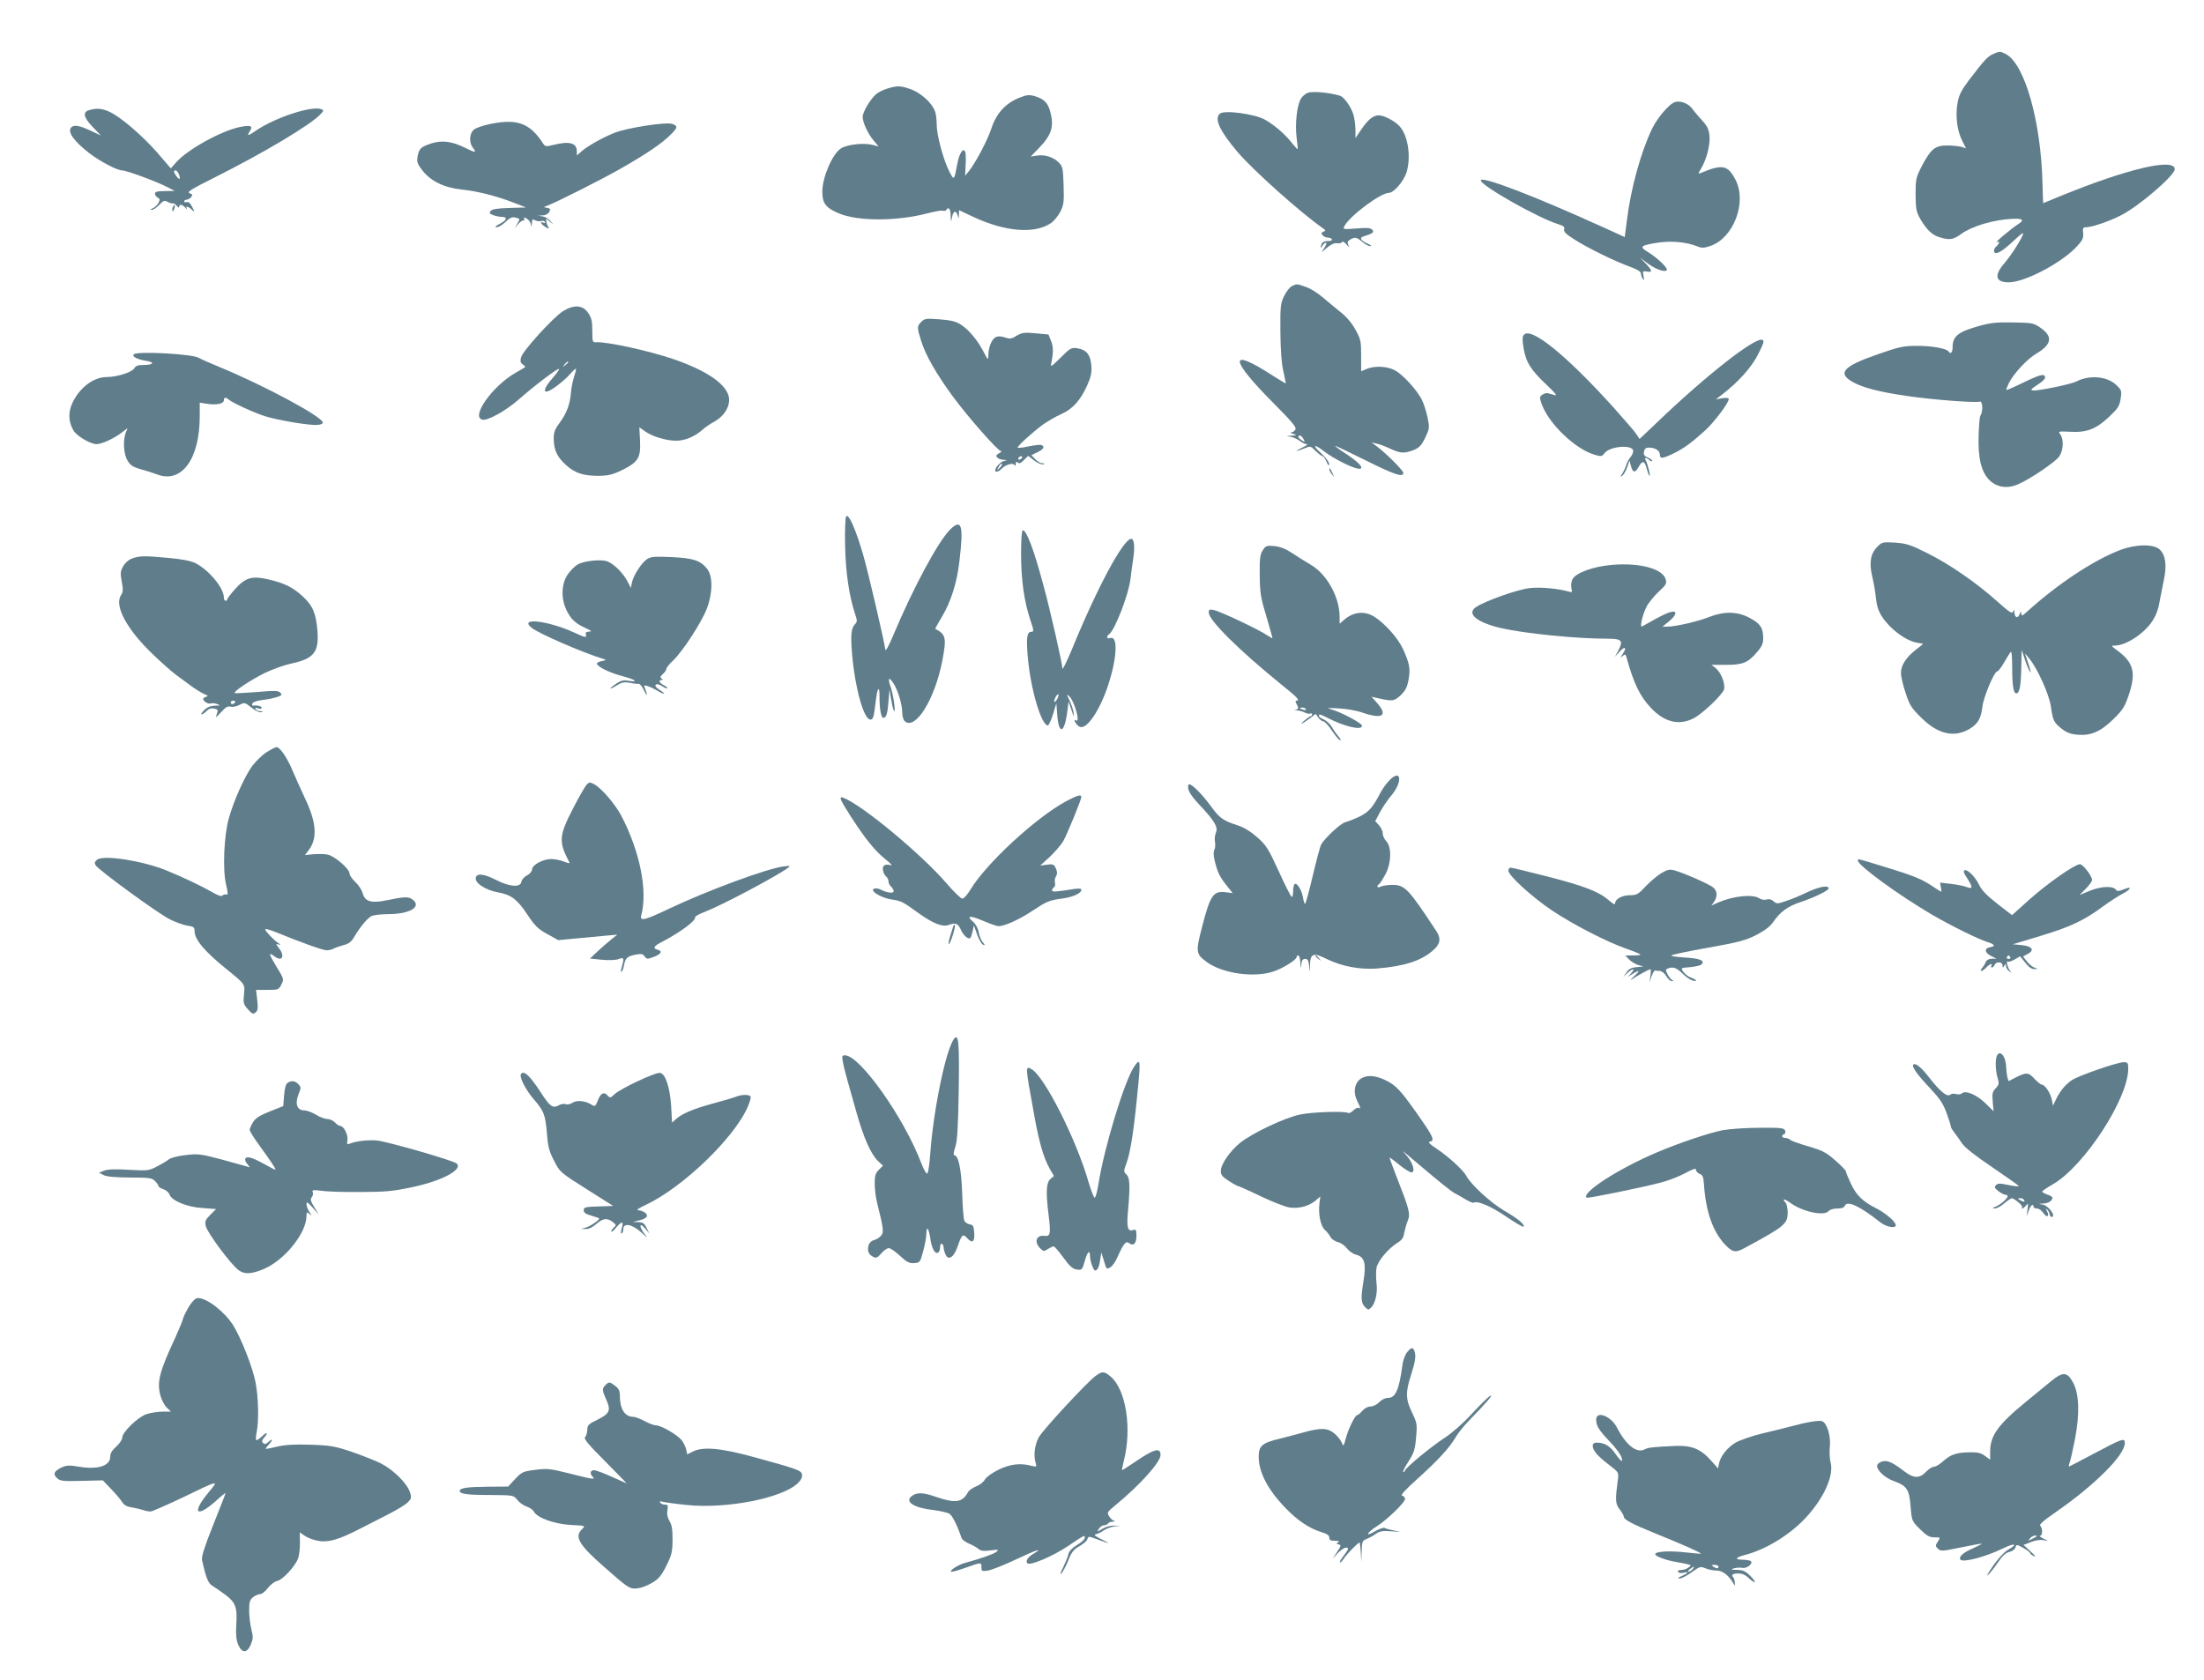 <?xml version="1.0" standalone="no"?>
<!DOCTYPE svg PUBLIC "-//W3C//DTD SVG 20010904//EN"
 "http://www.w3.org/TR/2001/REC-SVG-20010904/DTD/svg10.dtd">
<svg version="1.0" xmlns="http://www.w3.org/2000/svg"
 width="1280pt" height="976pt" viewBox="0 0 1280 976"
 preserveAspectRatio="xMidYMid meet">
<g transform="translate(0,976) scale(0.1,-0.1)"
fill="#607d8b" stroke="none">
<path d="M11575 9446 c-32 -14 -50 -34 -141 -153 -43 -57 -57 -85 -65 -129
-14 -74 -3 -163 26 -220 l23 -46 -26 9 c-15 4 -53 8 -84 8 -70 0 -94 -20 -147
-120 -34 -67 -36 -75 -36 -165 1 -86 4 -101 28 -143 38 -64 70 -94 114 -106
58 -17 77 -13 123 20 64 46 189 83 298 88 61 3 71 -8 30 -33 -32 -19 -149
-118 -120 -102 17 10 15 -9 -3 -24 -18 -15 -20 -40 -2 -40 18 0 55 27 110 79
26 25 47 41 47 36 0 -18 -65 -122 -106 -170 -65 -74 -57 -115 22 -115 94 0
313 116 398 211 31 34 37 47 34 75 -3 29 -1 34 18 34 32 0 134 34 201 69 104
52 313 232 313 268 0 68 -278 2 -664 -156 -55 -23 -100 -41 -100 -41 -1 0 -2
51 -4 113 -8 360 -103 696 -213 753 -33 17 -36 17 -74 0z"/>
<path d="M5152 9245 c-24 -7 -53 -22 -64 -32 -34 -29 -78 -105 -78 -132 1 -34
30 -98 65 -139 l28 -33 -29 8 c-54 15 -151 5 -190 -19 -49 -31 -108 -166 -108
-250 -1 -68 19 -95 95 -127 108 -47 338 -47 516 0 42 11 82 18 89 15 7 -3 16
-1 19 4 14 22 25 7 26 -32 2 -41 2 -42 8 -10 7 38 23 43 33 10 6 -22 6 -22 7
4 l1 27 83 -39 c184 -86 354 -100 449 -37 18 12 43 42 56 67 20 40 22 57 19
152 -3 97 -5 110 -26 132 -31 33 -84 50 -129 42 l-36 -5 46 47 c76 78 91 128
67 215 -13 49 -37 73 -88 88 -35 10 -46 9 -94 -10 -78 -32 -131 -90 -159 -176
-23 -70 -90 -197 -131 -249 l-22 -27 3 61 c2 33 1 68 -2 77 -12 29 -35 -7 -47
-72 -17 -93 -18 -95 -45 -43 -35 69 -74 212 -74 273 0 30 -4 65 -10 79 -18 48
-79 104 -136 126 -63 23 -82 24 -142 5z"/>
<path d="M7593 9220 c-12 -5 -29 -19 -37 -32 -23 -35 -36 -146 -26 -225 5 -37
8 -69 6 -70 -1 -1 -15 15 -32 35 -39 51 -99 103 -156 136 -59 34 -236 58 -263
36 -35 -29 -2 -100 104 -225 92 -107 364 -350 490 -438 21 -14 22 -17 7 -23
-13 -5 -14 -9 -5 -20 6 -8 20 -14 30 -14 10 0 21 -4 24 -10 4 -6 -6 -10 -23
-10 -18 0 -32 -6 -36 -16 -9 -24 -7 -31 5 -11 5 9 14 17 20 17 5 0 1 -12 -8
-27 l-18 -28 34 28 c23 19 42 27 57 24 13 -2 25 1 28 7 3 6 14 0 26 -14 17
-19 19 -20 11 -4 -8 16 -6 23 10 32 27 17 37 15 71 -13 16 -14 37 -25 46 -25
9 1 3 7 -14 14 -40 18 -51 34 -27 42 56 18 65 24 53 39 -9 11 -29 13 -92 8
-78 -6 -80 -6 -70 14 32 60 210 193 259 193 28 0 86 68 102 120 27 91 8 215
-42 268 -28 30 -89 62 -119 62 -33 0 -63 -24 -102 -82 l-34 -50 0 52 c-1 28
-6 68 -13 88 -15 45 -54 99 -77 106 -63 19 -163 28 -189 16z"/>
<path d="M9671 9122 c-25 -26 -59 -74 -75 -107 -65 -133 -125 -350 -147 -531
l-13 -101 -130 59 c-392 178 -706 299 -706 270 0 -30 332 -218 449 -254 32
-10 40 -17 35 -30 -4 -13 10 -28 58 -58 75 -49 239 -129 326 -160 41 -15 62
-28 62 -39 0 -9 5 -23 11 -31 8 -11 9 -7 4 16 -6 29 -4 31 19 27 34 -7 33 4
-6 46 l-33 34 40 -30 c46 -35 97 -54 114 -44 14 9 -52 73 -113 110 -47 29 -38
36 66 52 78 11 163 3 225 -22 26 -11 39 -10 75 2 134 44 215 251 148 383 -45
88 -77 94 -203 41 -16 -7 -16 -4 3 27 32 55 53 137 48 190 -4 38 -13 56 -44
90 -22 24 -46 52 -54 64 -20 27 -52 44 -86 44 -20 0 -41 -13 -73 -48z"/>
<path d="M520 9121 c-41 -11 -36 -42 18 -98 l48 -50 -60 28 c-66 31 -98 36
-114 17 -20 -26 18 -79 107 -148 64 -49 162 -100 191 -100 25 0 198 -64 260
-96 l45 -23 -57 -1 c-44 0 -58 -4 -58 -15 0 -7 7 -18 16 -23 13 -7 14 -13 4
-31 -6 -12 -21 -26 -33 -31 -14 -6 -16 -9 -6 -9 8 -1 28 12 44 29 24 25 31 28
49 17 12 -6 25 -10 31 -8 5 1 15 -6 22 -15 7 -10 13 -12 13 -6 0 18 21 15 37
-5 8 -10 12 -12 8 -5 -9 17 5 15 28 -5 20 -18 20 -18 3 15 -11 22 -22 32 -32
28 -8 -3 -14 -1 -14 4 0 6 6 10 14 10 7 0 19 7 26 15 10 12 9 16 -9 23 -18 6
9 23 151 94 283 142 550 302 608 363 21 22 21 25 6 31 -56 21 -269 -49 -380
-125 -48 -33 -54 -34 -34 -1 19 29 3 35 -60 22 -109 -23 -304 -131 -369 -205
l-31 -35 -80 93 c-88 100 -213 207 -277 236 -42 19 -72 22 -115 10z m519 -373
c11 -30 4 -36 -14 -12 -17 23 -19 34 -5 34 6 0 14 -10 19 -22z"/>
<path d="M2853 9041 c-47 -9 -90 -24 -102 -35 -25 -23 -28 -73 -6 -102 25 -33
17 -33 -43 -3 -78 39 -136 46 -200 25 -59 -20 -68 -29 -77 -76 -5 -30 -1 -42
28 -80 48 -62 126 -100 228 -111 89 -9 202 -37 304 -77 l70 -27 -97 -3 c-69
-2 -100 -7 -108 -17 -10 -12 -7 -17 15 -25 14 -5 38 -10 51 -10 35 0 26 -21
-17 -42 -24 -13 -28 -18 -14 -18 10 0 34 14 51 31 26 25 38 30 59 25 26 -7 26
-7 10 -34 l-16 -27 20 23 c10 12 24 22 31 22 6 0 8 5 4 11 -5 8 -1 8 14 0 11
-6 23 -21 25 -33 4 -20 4 -19 6 5 1 24 3 26 20 17 11 -5 26 -7 34 -4 8 3 18 1
22 -5 4 -7 0 -8 -11 -4 -24 9 -9 -13 18 -28 16 -9 19 -8 12 3 -5 7 -10 22 -11
32 -3 19 -3 19 19 0 l23 -19 -19 22 c-10 12 -30 24 -45 26 l-26 4 27 2 c16 0
32 9 38 20 8 16 6 20 -13 24 -21 3 -21 4 -2 11 49 17 320 154 425 214 145 82
245 149 293 198 44 44 45 51 12 64 -35 13 -265 -22 -340 -53 -69 -28 -160 -79
-192 -110 l-23 -20 0 24 c0 49 -43 61 -137 37 -44 -11 -47 -10 -62 13 -74 113
-147 140 -298 110z"/>
<path d="M1003 8555 c-3 -9 -3 -18 -1 -21 3 -3 8 4 11 16 6 23 -1 27 -10 5z"/>
<path d="M7503 8098 c-13 -6 -33 -32 -45 -57 -21 -42 -23 -59 -22 -206 1 -106
6 -184 17 -230 8 -38 15 -71 14 -72 -1 -1 -34 19 -72 43 -263 171 -259 103 10
-167 92 -92 124 -130 119 -142 -3 -9 -14 -17 -23 -18 -9 -1 -6 -4 9 -9 23 -7
23 -8 -10 -11 -34 -2 -34 -2 -5 -6 16 -3 40 -13 53 -24 14 -10 32 -19 41 -19
9 0 -2 -9 -24 -19 -48 -23 -42 -27 9 -6 36 15 37 15 67 -15 17 -16 35 -30 40
-30 5 0 15 -15 23 -32 10 -23 15 -27 15 -14 1 11 -20 38 -46 63 -58 52 -41 57
24 6 49 -37 152 -89 188 -95 44 -7 17 29 -59 80 -44 28 -76 52 -71 52 4 0 84
-38 178 -85 165 -82 217 -100 217 -72 0 14 -101 115 -155 155 l-30 22 30 -7
c17 -3 53 -17 80 -30 59 -27 81 -28 135 -7 32 13 45 26 67 71 25 53 26 58 14
117 -7 33 -21 79 -32 101 -27 57 -114 152 -160 175 -44 23 -116 26 -162 7
l-32 -14 0 91 c0 84 -2 95 -33 151 -20 37 -53 76 -84 100 -27 22 -75 61 -105
87 -30 26 -75 54 -101 62 -52 18 -50 18 -79 4z m67 -888 c10 -19 10 -20 -9 -8
-22 13 -28 28 -11 28 5 0 14 -9 20 -20z"/>
<path d="M3269 7952 c-58 -37 -234 -231 -243 -268 -6 -21 -3 -32 10 -41 10 -7
16 -14 13 -16 -2 -2 -26 -16 -54 -32 -137 -78 -264 -260 -192 -273 31 -6 138
54 209 117 88 78 228 184 234 178 3 -3 -10 -22 -29 -44 -75 -83 -68 -117 12
-58 27 19 64 52 81 71 17 20 33 34 35 32 2 -2 -3 -23 -11 -47 -8 -24 -16 -64
-18 -90 -5 -68 -24 -119 -65 -176 -31 -42 -36 -57 -35 -100 2 -62 20 -100 72
-147 51 -46 100 -62 187 -62 59 1 81 6 139 34 93 46 108 71 103 172 l-4 76 31
-22 c42 -31 124 -56 183 -56 51 0 108 24 153 64 14 13 46 35 72 49 62 36 95
100 78 152 -24 72 -134 145 -316 208 -139 48 -389 103 -451 99 -22 -2 -23 2
-23 67 0 54 -5 75 -23 102 -32 48 -84 51 -148 11z m31 -296 c0 -2 -8 -10 -17
-17 -16 -13 -17 -12 -4 4 13 16 21 21 21 13z"/>
<path d="M5351 7891 c-26 -26 -26 -33 -1 -112 25 -81 87 -190 183 -321 86
-117 262 -318 280 -318 7 -1 2 -6 -11 -13 -17 -10 -20 -15 -10 -25 7 -7 23
-13 38 -13 23 -2 23 -2 3 -6 -21 -4 -53 -37 -53 -55 0 -14 19 -9 39 11 24 24
68 35 74 18 3 -6 6 -3 6 8 1 13 4 16 12 8 7 -7 18 -4 35 14 l25 25 35 -27 c19
-14 42 -24 52 -22 13 4 13 5 -4 6 -11 0 -30 11 -42 24 l-22 23 35 17 c36 17
45 34 23 42 -7 3 -41 -1 -75 -8 -35 -8 -63 -10 -63 -7 0 11 88 90 146 133 29
20 76 48 106 61 66 29 112 79 151 165 24 54 28 75 25 119 -6 63 -28 90 -81 99
-35 5 -41 2 -98 -55 -52 -52 -59 -56 -54 -33 13 62 13 96 -1 131 l-15 37 -75
7 c-66 6 -79 4 -110 -14 -29 -19 -39 -20 -68 -10 -25 8 -41 8 -54 1 -23 -12
-42 -60 -42 -105 -1 -30 -2 -29 -27 19 -34 66 -82 125 -129 157 -32 21 -56 27
-126 33 -79 6 -88 5 -107 -14z m584 -791 c-3 -5 -11 -10 -16 -10 -6 0 -7 5 -4
10 3 6 11 10 16 10 6 0 7 -4 4 -10z m-129 -58 c-18 -16 -18 -16 -6 6 6 13 14
21 18 18 3 -4 -2 -14 -12 -24z"/>
<path d="M11495 7867 c-124 -35 -155 -60 -155 -124 0 -31 -12 -43 -24 -24 -11
17 -102 33 -185 32 -74 0 -100 -5 -223 -48 -203 -70 -240 -110 -148 -162 59
-33 155 -58 314 -81 148 -22 401 -41 423 -33 18 7 21 -58 4 -82 -4 -5 -8 -58
-10 -116 -4 -133 16 -212 64 -259 44 -42 104 -50 166 -23 72 32 215 129 238
161 24 35 28 98 7 128 -14 19 -12 19 54 16 97 -6 153 15 228 86 53 50 61 63
68 106 7 48 5 51 -28 82 -54 49 -154 57 -229 18 -32 -16 -225 -56 -252 -52
-17 2 -11 9 26 33 29 18 46 35 44 45 -4 21 -29 15 -132 -35 -49 -24 -91 -42
-93 -40 -2 2 6 21 16 42 28 55 107 139 157 168 91 54 99 99 27 150 -42 29 -48
30 -160 32 -96 2 -131 -2 -197 -20z"/>
<path d="M8850 7815 c-9 -11 -10 -29 -1 -81 14 -81 44 -126 137 -213 47 -45
60 -61 43 -56 -13 3 -31 9 -40 11 -8 2 -23 -2 -32 -9 -16 -11 -17 -16 -3 -55
40 -112 192 -259 305 -293 40 -12 44 -11 60 9 32 42 169 51 166 11 -1 -10 -8
-26 -17 -36 -9 -10 -19 -29 -23 -43 -4 -14 -14 -36 -23 -50 -14 -23 -14 -24 1
-12 9 8 21 30 28 50 l12 37 9 -32 c11 -41 24 -42 46 -3 21 37 33 34 45 -11 5
-19 12 -38 16 -42 10 -10 -11 73 -22 91 -10 15 5 16 21 0 6 -6 14 -9 17 -6 4
3 -7 12 -23 19 -22 10 -28 17 -24 36 3 17 11 23 29 23 35 0 63 -18 63 -40 0
-26 14 -25 75 4 60 28 110 65 187 135 54 49 138 161 138 183 0 7 -15 8 -37 5
l-38 -7 35 27 c97 75 173 160 211 236 32 64 37 78 24 83 -42 17 -331 -210
-615 -483 l-98 -93 -17 26 c-9 15 -70 85 -135 158 -272 301 -479 470 -520 421z"/>
<path d="M776 7701 c-9 -13 22 -29 73 -37 52 -8 43 -24 -14 -24 -34 0 -47 -5
-55 -19 -12 -23 -100 -51 -159 -51 -79 0 -161 -63 -202 -154 -24 -54 -21 -108
8 -157 19 -32 99 -79 134 -79 31 1 100 32 144 66 l36 27 -11 -27 c-17 -46 -12
-125 11 -162 16 -27 32 -37 77 -50 31 -8 74 -22 95 -30 142 -54 247 90 247
338 l0 79 45 -7 c54 -8 95 1 95 21 0 17 11 19 26 6 17 -18 148 -78 214 -99 77
-24 263 -55 305 -50 17 1 30 7 30 13 0 33 -344 218 -605 325 -58 24 -109 47
-115 51 -32 23 -367 41 -379 20z"/>
<path d="M7720 7034 c0 -6 7 -19 16 -30 14 -18 14 -18 3 6 -14 31 -19 36 -19
24z"/>
<path d="M4914 6760 c-5 -8 -8 -84 -6 -170 3 -155 24 -295 58 -396 13 -39 13
-46 0 -59 -23 -24 -27 -63 -17 -180 17 -194 68 -375 106 -375 16 0 20 16 30
98 9 85 23 108 23 37 -1 -68 9 -125 22 -125 17 0 25 26 30 95 l6 70 8 -50 c4
-27 11 -59 16 -70 15 -35 0 87 -17 133 -19 54 -11 65 17 21 27 -44 50 -123 50
-170 0 -20 7 -42 15 -49 62 -52 173 126 217 349 26 136 22 156 -40 188 -2 1
15 31 37 68 54 90 88 198 103 325 25 210 13 249 -53 185 -71 -70 -217 -342
-335 -624 -22 -52 -40 -85 -42 -75 -11 69 -98 442 -127 544 -44 153 -87 251
-101 230z"/>
<path d="M5930 6543 c0 -150 18 -278 54 -385 21 -62 21 -68 5 -68 -26 0 -30
-39 -19 -157 17 -181 77 -383 115 -387 5 -1 19 28 30 64 l20 65 5 -67 c9 -119
42 -109 58 17 l8 60 17 -50 c13 -40 16 -43 12 -15 -3 19 -14 52 -24 73 -19 38
-19 38 0 21 28 -25 65 -155 39 -139 -15 9 -12 -6 6 -26 23 -25 50 -13 89 41
107 146 181 495 99 463 -16 -6 -19 13 -4 22 33 20 114 229 125 320 3 28 11 81
16 118 11 69 6 117 -11 117 -46 0 -199 -285 -346 -645 -30 -71 -54 -120 -54
-108 0 27 -71 341 -111 486 -55 205 -97 317 -119 317 -6 0 -10 -54 -10 -137z
m210 -843 c-6 -12 -14 -19 -17 -17 -2 3 1 15 7 27 6 12 14 19 17 17 2 -3 -1
-15 -7 -27z"/>
<path d="M10902 6583 c-39 -39 -48 -93 -28 -175 8 -34 18 -91 21 -125 5 -45
15 -75 37 -108 48 -72 138 -138 204 -149 16 -2 30 -5 32 -5 2 -1 -16 -16 -40
-34 -57 -44 -88 -91 -88 -136 0 -20 12 -72 27 -116 23 -71 33 -87 92 -145 96
-95 189 -116 278 -65 50 30 68 61 76 130 6 55 69 205 86 205 6 0 25 25 42 55
17 30 34 57 38 59 4 3 7 -39 7 -92 0 -107 8 -156 27 -149 17 5 24 48 26 157
l2 95 20 -60 c11 -33 25 -64 30 -70 5 -5 0 17 -11 50 l-20 60 25 -30 c48 -58
116 -209 126 -280 11 -81 18 -94 65 -130 27 -21 52 -30 91 -33 77 -6 133 18
208 92 55 54 65 70 90 145 41 125 25 184 -68 252 -37 27 -38 29 -15 29 63 0
167 67 215 138 21 30 37 69 43 107 6 33 18 92 26 132 19 86 12 146 -22 180
-34 34 -138 33 -231 -2 -155 -59 -366 -199 -545 -362 -25 -22 -28 -23 -29 -6
0 14 -2 13 -10 -5 -10 -27 -29 -20 -30 11 0 18 -2 19 -7 5 -6 -15 -22 -5 -92
58 -122 109 -278 217 -407 281 -98 49 -120 56 -187 61 -72 4 -76 4 -104 -25z"/>
<path d="M7334 6564 c-16 -24 -19 -47 -18 -144 1 -101 5 -130 38 -238 20 -68
36 -126 36 -128 0 -3 -13 4 -28 14 -41 30 -275 141 -311 148 -27 6 -31 4 -31
-14 0 -45 176 -219 420 -417 94 -75 112 -95 90 -95 -7 0 -8 -6 0 -19 13 -26
13 -29 -7 -35 -14 -4 -13 -4 2 -2 11 1 33 -4 48 -11 15 -8 32 -11 37 -8 6 3
10 1 10 -4 0 -6 -3 -11 -7 -11 -5 0 -21 -12 -38 -26 -35 -30 -14 -21 33 14
l33 25 15 -21 c8 -12 22 -22 29 -22 8 0 31 -25 51 -55 20 -30 41 -55 47 -55 6
0 1 10 -10 23 -11 12 -28 36 -38 54 -11 18 -31 37 -47 44 -15 6 -28 15 -28 20
0 13 6 11 52 -12 99 -51 198 -73 198 -45 0 15 -118 78 -180 96 -29 8 -21 9 45
5 44 -2 107 -13 139 -25 115 -39 148 -17 84 56 l-33 37 30 -7 c93 -21 101 -20
139 15 28 27 38 46 46 89 12 65 7 94 -31 178 -29 65 -108 153 -170 191 -57 35
-123 26 -176 -22 l-23 -20 0 40 c0 114 -74 248 -167 302 -32 19 -81 50 -110
69 -36 24 -67 36 -102 40 -45 4 -50 2 -67 -24z m250 -923 c4 -5 -3 -7 -14 -4
-23 6 -26 13 -6 13 8 0 17 -4 20 -9z"/>
<path d="M770 6517 c-21 -7 -42 -25 -54 -45 -17 -30 -18 -41 -9 -90 9 -46 8
-61 -4 -79 -41 -62 34 -200 187 -346 49 -47 107 -98 127 -113 21 -15 61 -45
88 -65 28 -21 64 -43 80 -50 23 -9 26 -13 13 -16 -10 -3 -18 -8 -18 -13 0 -14
30 -32 45 -26 8 3 25 1 37 -4 20 -8 18 -9 -14 -9 -26 -1 -45 -9 -62 -26 -14
-14 -21 -25 -16 -25 6 0 19 9 30 20 14 14 28 18 45 14 21 -5 23 -9 14 -32 -9
-24 -6 -22 25 11 26 29 39 37 55 32 11 -3 34 1 51 10 30 16 32 15 70 -15 23
-18 47 -30 57 -27 14 4 13 5 -4 6 -12 0 -25 6 -29 12 -4 8 0 9 15 4 12 -4 21
-2 21 4 0 9 -28 16 -52 12 -4 0 -5 5 -2 13 3 8 27 16 58 20 29 3 67 11 85 17
28 10 31 13 18 26 -12 12 -33 12 -137 3 -68 -5 -125 -8 -127 -6 -9 9 94 77
175 117 46 22 116 47 155 55 128 27 159 65 151 184 -8 105 -26 150 -85 205
-57 53 -107 78 -203 100 -92 21 -131 10 -190 -56 -25 -28 -46 -55 -46 -60 0
-5 -4 -9 -10 -9 -5 0 -10 9 -10 20 0 55 -87 159 -165 199 -27 13 -76 23 -155
30 -141 13 -166 13 -210 -2z m595 -837 c-3 -5 -10 -10 -16 -10 -5 0 -9 5 -9
10 0 6 7 10 16 10 8 0 12 -4 9 -10z"/>
<path d="M3759 6513 c-32 -20 -79 -93 -89 -136 l-6 -32 -21 40 c-26 48 -78
100 -116 114 -36 14 -139 3 -174 -19 -15 -9 -41 -35 -56 -57 -36 -52 -40 -136
-9 -203 25 -54 52 -81 112 -108 35 -16 40 -20 21 -21 -18 -1 -22 -5 -18 -20 4
-16 -4 -15 -69 15 -154 70 -324 89 -246 27 43 -34 293 -143 417 -181 17 -5 16
-7 -9 -12 -17 -3 -30 -9 -29 -15 0 -17 74 -53 143 -71 76 -20 104 -38 44 -29
-33 6 -47 3 -79 -19 -45 -31 -37 -35 11 -5 26 16 41 18 71 13 21 -5 44 -7 51
-6 7 2 22 -16 33 -40 19 -39 21 -28 4 16 -7 16 -5 17 16 11 13 -4 38 -16 55
-26 43 -26 57 -24 16 3 -21 13 -30 24 -24 30 6 6 19 4 36 -7 15 -10 29 -16 31
-13 3 3 -6 11 -20 18 -27 14 -33 30 -12 30 9 0 9 2 -1 8 -9 7 -8 13 8 27 11
10 20 23 20 30 0 6 18 29 41 50 56 55 161 216 193 297 36 93 37 194 1 236 -39
47 -79 60 -205 66 -96 4 -119 3 -141 -11z"/>
<path d="M9365 6479 c-113 -9 -216 -47 -234 -86 -6 -13 -8 -36 -5 -50 6 -24 5
-25 -17 -19 -60 17 -160 27 -223 20 -66 -6 -258 -73 -313 -110 -59 -38 3 -90
147 -123 136 -31 434 -61 612 -61 88 0 97 -10 66 -70 l-19 -35 26 29 c32 35
45 27 20 -11 -16 -24 -16 -26 -2 -14 14 11 17 11 21 0 44 -160 79 -231 142
-299 79 -85 164 -106 249 -63 54 28 172 141 178 170 7 35 -19 98 -49 122 l-24
19 83 0 c98 0 129 12 181 74 29 33 36 50 36 82 0 59 -18 85 -79 117 -71 38
-148 39 -235 5 -64 -26 -196 -56 -243 -56 l-28 0 38 31 c45 37 50 64 10 54
-16 -3 -57 -23 -93 -43 -36 -20 -69 -39 -74 -41 -14 -6 3 68 26 114 11 22 43
61 70 87 46 42 49 49 41 75 -19 60 -151 95 -308 82z"/>
<path d="M1549 5391 c-25 -15 -62 -52 -84 -80 -44 -61 -106 -198 -136 -304
-28 -99 -37 -299 -16 -385 11 -49 12 -62 2 -58 -7 2 -17 0 -23 -6 -7 -7 -29 1
-69 25 -55 31 -161 82 -257 121 -137 56 -363 91 -401 63 -16 -13 -18 -19 -9
-34 17 -27 360 -278 430 -313 34 -17 80 -34 103 -37 36 -5 41 -9 41 -32 0 -48
58 -117 180 -216 116 -94 113 -90 107 -151 -5 -50 -3 -58 23 -87 24 -27 30
-30 44 -18 14 11 15 25 10 72 l-7 59 66 0 c63 0 66 1 81 31 16 31 15 33 -29
105 -45 74 -47 86 -11 59 45 -34 63 0 25 49 -18 23 -19 25 -2 20 16 -4 16 -3
-1 8 -26 17 -76 70 -76 80 0 4 24 -2 53 -13 161 -66 283 -109 304 -109 13 0
31 4 41 10 9 5 35 14 57 20 29 7 45 19 60 44 36 62 80 114 103 125 13 6 56 11
97 11 123 0 195 42 143 83 -24 20 -44 20 -155 -3 -85 -18 -124 -7 -136 40 -5
19 -24 49 -43 66 -19 18 -34 40 -34 50 0 27 -88 103 -128 110 -18 4 -55 4 -82
2 l-49 -5 19 25 c55 69 49 162 -17 301 -25 53 -58 127 -74 165 -32 76 -73 136
-93 136 -6 0 -32 -13 -57 -29z"/>
<path d="M8071 5229 c-18 -17 -41 -50 -53 -72 -44 -86 -69 -115 -124 -141 -29
-14 -66 -28 -81 -32 -27 -6 -122 -95 -141 -131 -5 -10 -27 -91 -48 -180 -21
-90 -41 -163 -45 -163 -3 0 -9 17 -12 38 -7 42 -34 85 -48 77 -5 -4 -9 -22 -9
-41 0 -19 -3 -34 -8 -34 -4 0 -38 66 -75 148 -61 133 -73 152 -125 198 -37 33
-76 57 -112 69 -88 29 -105 40 -159 114 -59 80 -123 140 -129 122 -9 -26 10
-58 64 -116 87 -92 109 -130 96 -160 -6 -14 -9 -38 -6 -54 3 -16 2 -37 -3 -46
-6 -10 -6 -32 0 -58 16 -70 29 -98 68 -147 l38 -48 -38 5 c-75 10 -92 -15
-141 -206 -37 -142 -35 -153 31 -201 91 -65 273 -91 385 -53 53 17 134 68 134
83 0 6 5 10 10 10 6 0 11 -19 12 -42 1 -37 2 -39 5 -10 3 23 9 32 23 32 15 0
20 -9 23 -42 3 -42 4 -42 5 8 2 66 20 72 98 33 85 -42 191 -62 289 -55 160 13
258 44 328 106 42 36 47 69 19 111 -163 248 -183 269 -257 269 -26 0 -55 -5
-66 -10 -20 -11 -28 3 -9 15 6 4 22 30 37 58 34 66 36 157 3 192 -11 12 -20
32 -20 45 0 13 -10 34 -22 47 l-21 23 26 50 c15 28 45 73 68 100 66 78 57 157
-10 89z"/>
<path d="M3406 5201 c-9 -10 -44 -71 -77 -135 -84 -163 -86 -194 -21 -318 2
-4 -12 -1 -32 7 -19 8 -53 15 -75 15 -48 0 -111 -34 -111 -61 0 -10 -13 -25
-29 -34 -17 -8 -31 -25 -33 -37 -5 -34 -67 -30 -146 10 -68 35 -109 41 -118
17 -12 -31 54 -76 131 -89 74 -14 109 -40 166 -126 46 -69 63 -86 118 -116
l63 -35 117 11 c64 6 141 13 171 16 l55 5 -35 -28 c-19 -15 -55 -47 -79 -69
l-45 -42 70 -7 c42 -4 80 -2 97 4 31 12 33 6 18 -47 -6 -18 -6 -30 -1 -27 4 2
11 20 14 39 8 41 20 52 69 61 31 6 41 4 51 -11 12 -16 17 -16 51 -3 44 16 55
34 25 42 -31 8 -24 21 23 45 109 57 199 124 194 144 -1 5 25 20 58 32 92 35
410 203 480 254 18 13 16 14 -25 9 -95 -12 -442 -140 -659 -243 -147 -70 -177
-78 -167 -41 39 142 -8 373 -117 581 -36 67 -116 160 -157 181 -25 13 -29 12
-44 -4z"/>
<path d="M6192 5106 c-177 -96 -462 -359 -555 -512 -18 -30 -39 -54 -48 -54
-8 0 -49 39 -90 87 -146 170 -493 458 -601 499 -28 10 -22 -7 42 -107 86 -133
141 -201 202 -250 29 -23 44 -39 32 -35 -33 10 -52 -2 -46 -29 2 -14 10 -30
18 -36 8 -6 14 -19 14 -29 0 -10 7 -23 15 -30 8 -7 15 -19 15 -26 0 -15 -36
-11 -72 7 -23 12 -48 11 -48 -1 0 -17 60 -48 109 -55 55 -8 66 -14 151 -76 89
-64 144 -86 182 -71 38 14 52 8 69 -30 15 -33 43 -57 55 -46 3 4 9 22 13 40
l7 33 19 -54 c11 -30 27 -57 35 -59 12 -4 12 -1 -2 14 -9 10 -20 37 -24 58 -4
24 -17 48 -33 62 -42 36 -19 38 59 5 40 -17 79 -31 89 -31 38 1 122 39 201 92
75 50 94 58 158 67 72 9 122 31 122 53 0 7 -14 8 -42 4 -107 -17 -128 -18
-128 -8 0 6 5 14 11 18 6 3 8 15 6 26 -3 11 -1 28 6 38 8 14 8 25 -1 46 -11
24 -17 26 -52 21 l-39 -5 55 50 c30 28 65 69 79 92 23 41 105 240 105 257 0
16 -24 9 -88 -25z"/>
<path d="M10790 4761 c0 -28 236 -200 430 -314 112 -65 270 -143 322 -159 43
-13 49 -25 16 -30 -35 -5 -33 -32 4 -50 l33 -17 -28 0 c-17 -1 -30 -8 -34 -18
-3 -10 -13 -26 -21 -35 -21 -25 1 -23 23 2 19 20 41 28 30 10 -3 -5 -2 -10 3
-10 6 0 12 7 16 15 8 21 46 19 46 -2 0 -15 2 -16 10 -3 8 13 10 13 10 -1 0 -9
8 -23 18 -30 15 -12 16 -12 6 1 -15 20 -25 62 -13 54 5 -3 23 3 40 13 l31 18
30 -37 c18 -24 38 -38 51 -37 l22 0 -21 9 c-12 4 -31 21 -43 36 l-22 28 26 14
c43 22 28 46 -33 52 l-52 5 162 49 c175 53 252 90 363 172 39 28 89 61 113 73
51 26 56 46 6 25 -27 -11 -39 -12 -44 -4 -15 25 -84 23 -150 -3 l-63 -26 37
37 c20 21 36 43 36 50 0 23 -53 92 -70 92 -30 0 -190 -112 -295 -206 l-100
-90 -85 66 c-62 49 -91 78 -107 112 -23 47 -69 92 -85 82 -5 -3 -3 -15 5 -27
48 -74 48 -85 4 -68 -14 5 -53 13 -88 17 l-62 7 5 -27 c3 -14 4 -26 2 -26 -2
0 -23 14 -48 30 -64 44 -115 64 -282 115 -167 51 -154 48 -154 36z m885 -561
c3 -5 -1 -10 -10 -10 -9 0 -13 5 -10 10 3 6 8 10 10 10 2 0 7 -4 10 -10z"/>
<path d="M8760 4703 c0 -29 138 -154 254 -232 125 -83 315 -181 429 -221 43
-15 81 -31 84 -34 4 -3 -15 -6 -41 -6 l-47 0 23 -24 c13 -13 37 -27 53 -32
l30 -8 -40 -4 c-30 -2 -45 -10 -59 -30 l-19 -27 24 23 c32 28 48 29 23 0 l-19
-22 27 17 c42 26 45 20 7 -15 -20 -19 -24 -25 -9 -15 32 21 97 57 105 57 3 0
3 -17 0 -37 l-5 -38 12 35 c7 19 16 34 21 33 4 -2 16 -3 26 -3 11 0 28 -13 38
-30 9 -16 24 -30 33 -29 10 0 11 2 2 6 -7 3 -19 17 -27 33 -13 25 -13 29 1 34
30 12 49 6 84 -28 19 -19 45 -37 58 -41 33 -10 27 4 -7 16 -16 6 -36 21 -45
34 -15 23 -15 23 40 27 30 3 60 10 66 16 22 22 -10 35 -97 40 -48 3 -83 8 -78
12 4 5 100 25 213 45 174 31 216 42 278 73 50 26 81 49 99 75 42 61 86 93 160
117 83 28 163 67 163 80 0 20 -57 9 -125 -23 -39 -19 -94 -42 -123 -51 -50
-17 -54 -17 -72 -1 -12 11 -26 14 -40 10 -12 -4 -30 -1 -43 7 -38 25 -148 14
-235 -23 l-43 -19 16 22 c20 30 19 61 -4 82 -20 18 -162 81 -222 99 -32 9 -42
7 -81 -15 -24 -15 -65 -49 -91 -77 -43 -46 -52 -51 -90 -51 -46 0 -87 -22 -87
-47 0 -10 -11 -5 -37 18 -58 50 -143 83 -358 138 -109 28 -205 51 -212 51 -7
0 -13 -8 -13 -17z"/>
<path d="M5536 4379 c-2 -8 -11 -35 -19 -61 -8 -26 -10 -45 -6 -42 11 6 41
106 34 112 -2 3 -6 -1 -9 -9z"/>
<path d="M7640 4206 c0 -2 8 -10 18 -17 15 -13 16 -12 3 4 -13 16 -21 21 -21
13z"/>
<path d="M5542 3727 c-48 -57 -123 -423 -140 -676 -4 -58 -12 -106 -17 -108
-6 -2 -21 25 -34 59 -100 265 -357 628 -444 628 -17 0 -18 -5 -12 -37 3 -21
15 -67 25 -103 10 -36 35 -123 55 -195 41 -145 83 -240 125 -280 l28 -26 -24
-24 c-20 -20 -24 -34 -24 -80 0 -30 6 -81 14 -113 38 -150 40 -171 22 -191
-10 -11 -28 -22 -42 -25 -14 -4 -26 -16 -30 -31 -8 -32 0 -51 26 -65 18 -10
25 -7 48 19 14 17 34 31 44 31 9 0 38 -20 65 -45 40 -37 54 -44 82 -42 33 2
35 4 52 67 10 36 19 83 19 105 1 50 15 29 24 -36 8 -52 27 -86 44 -75 7 4 12
18 12 32 0 14 4 22 10 19 6 -3 10 -12 10 -20 0 -8 4 -25 10 -39 16 -42 50 -21
72 45 23 67 30 74 53 49 32 -35 46 -26 43 28 -3 40 -6 47 -26 50 -12 2 -26 11
-31 20 -5 9 -11 82 -13 162 -5 141 -22 220 -47 220 -5 0 -2 21 7 48 12 37 16
108 20 329 4 278 -1 331 -26 300z"/>
<path d="M11596 3624 c-9 -25 -7 -83 5 -124 10 -34 9 -40 -11 -62 -19 -20 -21
-31 -17 -78 l5 -55 -48 47 c-52 50 -114 76 -136 57 -7 -6 -22 -8 -34 -4 -12 4
-27 2 -34 -4 -18 -15 -60 20 -122 100 -44 57 -80 87 -92 75 -11 -11 23 -59 95
-135 58 -62 77 -89 98 -146 14 -38 25 -74 25 -80 0 -5 10 -21 21 -35 11 -14
31 -42 44 -62 16 -24 76 -71 175 -138 82 -56 152 -105 154 -109 3 -4 -23 -2
-57 5 -51 11 -64 11 -75 0 -11 -11 -9 -17 14 -35 14 -11 33 -21 40 -21 8 0 14
-4 14 -8 0 -13 -42 -50 -70 -61 -22 -8 -22 -10 -5 -10 12 -1 36 12 55 29 19
16 39 29 43 30 14 0 66 -43 61 -52 -10 -15 9 -8 23 10 12 15 13 12 8 -23 l-5
-40 12 33 c10 30 28 44 28 22 0 -5 9 -10 20 -10 11 0 27 -11 36 -25 20 -30 39
-23 23 8 -9 17 -9 19 0 11 7 -6 13 -19 15 -28 1 -9 6 -16 12 -15 27 3 -20 67
-53 72 -28 4 -28 4 3 6 29 1 54 16 54 34 0 4 -13 13 -30 18 -16 6 -30 14 -30
17 0 4 28 23 61 42 182 104 439 498 439 672 0 34 -3 38 -26 38 -37 0 -262 -78
-301 -104 -38 -26 -69 -63 -93 -113 l-17 -36 -7 36 c-7 37 -40 87 -59 87 -6 0
-25 16 -42 34 -35 38 -46 39 -113 5 l-37 -19 -7 22 c-3 13 -6 40 -7 61 -2 63
-38 104 -55 61z m159 -834 c8 -13 -5 -13 -25 0 -13 8 -13 10 2 10 9 0 20 -4
23 -10z"/>
<path d="M6586 3563 c-57 -86 -175 -475 -207 -683 -7 -44 -17 -79 -22 -77 -5
1 -20 41 -34 87 -71 249 -258 620 -333 660 -36 19 -36 20 15 -260 29 -165 56
-256 91 -318 l25 -43 -20 -17 c-25 -21 -28 -75 -11 -211 13 -106 10 -124 -22
-120 -49 7 -65 -34 -27 -72 19 -19 22 -19 44 -5 14 9 29 16 34 16 6 0 30 -29
56 -64 32 -45 53 -65 72 -69 36 -7 38 -5 53 48 14 52 30 68 30 32 0 -31 20
-87 30 -87 14 0 24 22 30 65 l6 40 14 -45 c17 -56 15 -54 39 -41 11 6 30 33
41 59 34 77 49 95 66 82 25 -21 44 -4 44 40 0 36 -3 41 -19 35 -32 -10 -39 14
-30 110 13 149 11 193 -9 213 -17 16 -17 19 0 65 22 59 42 182 63 399 21 204
19 217 -19 161z"/>
<path d="M3025 3520 c-10 -16 29 -92 73 -143 61 -70 69 -92 78 -197 6 -79 12
-105 41 -161 34 -67 34 -68 189 -166 l155 -98 -85 -3 c-77 -2 -86 -5 -86 -22
0 -14 11 -22 43 -31 23 -7 44 -14 46 -16 8 -6 -53 -48 -78 -54 l-26 -7 27 -1
c17 -1 40 10 61 29 40 34 62 37 95 12 21 -16 22 -20 8 -31 -9 -8 -16 -19 -16
-25 0 -6 14 5 29 24 34 40 45 37 31 -8 -5 -20 -5 -30 1 -27 5 4 9 15 9 25 0
40 54 29 109 -23 34 -31 34 -31 13 -3 -32 42 -29 69 4 31 l25 -30 -16 33 c-12
26 -22 32 -48 33 l-32 1 33 8 c48 11 62 28 38 46 -11 8 -29 14 -40 14 -12 1 5
13 40 29 218 101 522 394 598 575 9 21 16 45 16 52 0 17 -47 19 -87 3 -15 -6
-77 -24 -136 -40 -113 -31 -177 -58 -213 -91 l-21 -19 -5 93 c-7 112 -33 191
-65 196 -27 4 -229 -91 -264 -124 -23 -22 -27 -23 -39 -9 -21 25 -41 17 -57
-25 -15 -38 -18 -39 -37 -27 -36 23 -85 28 -110 12 -13 -9 -31 -13 -40 -9 -10
4 -29 1 -42 -7 -34 -18 -50 -7 -101 72 -66 102 -102 135 -118 109z"/>
<path d="M7895 3488 c-31 -28 -36 -78 -12 -125 19 -37 21 -47 7 -38 -5 3 -19
-4 -30 -15 -11 -11 -25 -18 -30 -15 -20 12 -207 6 -280 -9 -89 -19 -272 -105
-346 -163 -61 -49 -114 -126 -114 -165 0 -23 9 -34 47 -58 26 -17 50 -30 54
-30 4 0 63 -26 131 -59 67 -32 142 -61 166 -65 54 -8 112 7 151 39 l29 25 -5
-39 c-8 -62 6 -131 31 -155 13 -11 28 -31 34 -43 7 -12 26 -24 42 -28 17 -4
40 -20 52 -36 12 -16 36 -33 53 -37 50 -13 60 -49 44 -151 -17 -104 -15 -129
9 -154 18 -17 20 -17 35 -2 25 24 39 89 31 144 -3 28 -3 66 0 86 8 41 68 112
122 146 25 15 35 29 39 57 4 20 13 53 21 72 16 39 10 63 -70 267 -20 51 -36
95 -36 98 0 3 25 -15 55 -40 31 -25 63 -45 72 -45 25 0 8 59 -30 100 -31 34
-26 30 48 -33 138 -117 213 -178 235 -189 14 -7 42 -23 63 -36 21 -12 41 -21
45 -18 22 13 102 -21 188 -80 53 -36 99 -63 102 -60 11 11 -33 48 -113 94 -79
47 -193 151 -220 203 -18 33 -103 111 -174 158 -37 24 -49 37 -38 39 32 6 23
27 -76 167 -93 132 -122 163 -182 191 -64 31 -116 31 -150 2z"/>
<path d="M1670 3470 c-10 -6 -17 -32 -20 -72 l-5 -63 -78 -31 c-60 -24 -83
-39 -98 -63 -10 -17 -19 -37 -19 -44 0 -8 26 -49 58 -93 62 -85 92 -130 92
-138 0 -3 -28 11 -61 30 -72 40 -104 50 -114 34 -4 -6 1 -21 12 -32 16 -20 16
-21 1 -15 -10 3 -78 22 -151 42 -126 33 -137 34 -212 25 -43 -5 -85 -16 -94
-24 -9 -8 -39 -26 -68 -41 -50 -26 -55 -26 -165 -20 -78 5 -122 3 -143 -5
l-30 -12 25 -13 c18 -10 63 -14 152 -15 114 0 130 -2 148 -20 11 -11 20 -24
20 -29 0 -5 13 -14 29 -19 16 -6 32 -19 35 -30 12 -36 102 -74 191 -79 l80 -6
-33 -33 c-29 -29 -33 -38 -27 -66 9 -39 148 -226 192 -257 35 -25 75 -22 148
9 121 53 245 209 245 307 0 23 2 24 17 12 16 -13 16 -13 0 11 -9 13 -17 34
-17 45 0 16 7 13 36 -20 l35 -40 -26 43 c-21 34 -24 47 -14 58 6 7 9 21 5 29
-5 13 3 14 52 8 31 -5 134 -8 227 -7 143 0 190 5 294 27 174 36 300 102 264
138 -17 17 -395 126 -462 134 -52 5 -123 -3 -162 -19 -13 -6 -15 -1 -11 22 4
32 -22 82 -43 82 -6 0 -20 9 -30 20 -10 11 -30 20 -44 20 -14 0 -44 11 -66 25
-22 13 -52 25 -68 25 -41 0 -55 37 -34 92 16 39 16 43 0 60 -18 20 -40 23 -63
8z"/>
<path d="M10005 3195 c-78 -15 -256 -75 -385 -130 -223 -95 -436 -233 -406
-262 5 -6 332 61 436 89 41 11 103 35 138 54 47 25 62 30 62 18 0 -8 10 -18
21 -23 18 -6 22 -17 25 -62 11 -159 52 -274 123 -349 42 -44 60 -48 108 -22
241 130 256 142 255 214 -1 22 -6 46 -11 51 -24 24 -9 26 22 3 71 -54 201 -83
228 -50 6 8 28 14 49 14 26 0 40 5 44 16 13 33 89 -3 206 -96 34 -27 90 -38
90 -17 0 20 -60 72 -119 101 -74 38 -110 73 -142 141 -16 34 -29 66 -29 71 0
5 -27 34 -61 63 -53 47 -73 57 -156 82 -53 15 -100 32 -106 38 -6 6 -19 11
-29 11 -20 0 -25 16 -6 22 6 2 9 12 5 21 -6 15 -24 17 -149 16 -79 0 -174 -7
-213 -14z"/>
<path d="M1099 2173 c-16 -27 -33 -59 -36 -73 -3 -14 -24 -63 -45 -110 -92
-197 -107 -256 -87 -334 6 -25 23 -57 36 -71 l26 -25 -50 0 c-28 0 -70 -7 -94
-15 -50 -18 -139 -104 -139 -136 0 -11 -16 -35 -35 -52 -24 -21 -35 -39 -35
-59 0 -53 -72 -76 -180 -58 -59 10 -73 9 -104 -5 -43 -21 -50 -38 -24 -62 18
-16 35 -18 143 -15 l122 3 49 -51 c27 -28 56 -62 64 -76 9 -15 27 -26 50 -29
19 -3 49 -10 66 -15 17 -6 38 -10 48 -10 9 0 91 36 182 79 219 106 217 106
156 33 -102 -123 -72 -153 46 -47 28 26 52 45 52 42 0 -3 -32 -85 -71 -183
-49 -122 -69 -185 -66 -203 21 -99 35 -136 58 -151 14 -8 48 -32 77 -53 61
-46 71 -73 64 -178 -3 -54 0 -84 11 -112 22 -51 52 -51 74 1 13 32 14 44 3 87
-7 28 -13 77 -13 109 0 49 3 62 22 78 13 10 31 18 42 18 10 0 30 16 45 36 16
20 39 38 55 41 30 6 102 83 120 130 6 15 11 56 11 90 l-1 62 27 -19 c15 -11
48 -24 73 -29 60 -13 118 2 240 64 52 27 133 68 180 92 47 24 96 54 109 68 20
21 21 27 10 59 -17 51 -96 129 -169 166 -35 17 -111 47 -169 67 -96 32 -121
37 -237 41 -95 3 -148 0 -195 -11 -36 -9 -66 -14 -67 -13 -2 1 6 12 17 24 26
28 26 40 0 17 -16 -14 -23 -16 -32 -7 -9 9 -7 16 5 30 28 31 19 38 -11 9 -16
-15 -31 -25 -34 -22 -3 3 -2 25 3 48 13 68 10 199 -7 288 -16 84 -84 258 -130
331 -50 79 -152 158 -204 158 -14 0 -31 -16 -51 -47z"/>
<path d="M8171 1904 c-11 -14 -23 -46 -26 -72 -19 -143 -40 -192 -83 -192 -17
0 -38 -10 -52 -25 -14 -14 -35 -25 -50 -25 -16 0 -35 -10 -48 -25 -12 -14 -25
-25 -30 -25 -12 0 -52 -81 -66 -135 -13 -48 -14 -49 -24 -24 -6 14 -25 38 -42
52 -39 33 -79 35 -181 6 -41 -11 -99 -27 -129 -34 -110 -26 -130 -42 -130
-107 0 -90 53 -191 154 -296 73 -76 141 -121 214 -143 30 -9 42 -18 42 -31 0
-14 8 -18 33 -18 22 0 28 -3 18 -9 -11 -7 -11 -10 3 -12 16 -4 15 -9 -9 -44
l-26 -40 30 33 c17 17 38 32 46 32 21 0 19 -6 -11 -46 -15 -19 -25 -37 -22
-40 3 -2 13 8 23 23 16 25 82 93 91 93 2 0 5 -26 7 -57 l3 -58 2 63 c2 58 4
63 28 72 15 6 39 19 54 30 23 16 39 19 91 15 59 -4 61 -4 17 4 -26 5 -52 12
-57 16 -6 3 -31 -6 -56 -20 -60 -36 -49 -9 12 30 59 37 163 138 163 158 0 9
-8 17 -17 19 -11 2 16 32 88 97 124 112 186 180 222 241 14 25 52 72 85 105
94 96 139 149 117 137 -12 -6 -58 -51 -104 -101 -50 -55 -112 -110 -158 -141
-82 -53 -233 -178 -233 -192 0 -4 -4 -8 -10 -8 -5 0 8 27 29 59 33 52 39 70
45 140 7 76 6 84 -23 145 -38 78 -39 119 -6 220 25 78 30 112 19 140 -9 22
-19 20 -43 -10z"/>
<path d="M6362 1767 c-51 -38 -300 -307 -328 -354 -25 -44 -33 -107 -19 -152
7 -22 5 -23 -27 -15 -63 17 -124 9 -191 -24 -36 -18 -69 -42 -77 -56 -7 -14
-30 -32 -51 -40 -21 -9 -43 -24 -48 -35 -32 -59 -73 -65 -188 -25 -74 26 -111
26 -140 2 -39 -32 16 -67 125 -79 41 -5 84 -15 96 -22 18 -12 46 -69 70 -140
3 -10 23 -25 43 -33 21 -9 46 -23 55 -31 13 -12 30 -14 70 -9 48 6 51 5 34 -9
-18 -13 -88 -38 -183 -64 -41 -11 -99 -50 -75 -51 7 0 45 11 84 25 88 31 88
31 88 1 0 -23 3 -24 38 -19 20 3 93 32 161 64 118 56 168 72 102 33 -32 -19
-47 -42 -34 -55 15 -15 147 41 232 98 103 69 101 68 101 50 0 -8 -20 -27 -44
-41 -29 -17 -46 -35 -51 -53 -3 -16 -18 -50 -31 -78 -15 -29 -19 -44 -10 -35
8 8 26 42 40 75 19 49 31 64 64 83 23 13 44 31 47 41 6 18 7 18 53 1 81 -30
89 -31 32 -3 -42 21 -50 28 -35 31 11 3 31 12 45 22 14 10 41 20 60 23 l35 4
-35 1 c-20 1 -49 -7 -67 -18 -33 -20 -33 -20 -21 0 7 11 20 20 30 20 9 0 20 5
23 10 3 6 16 11 28 11 13 1 16 3 7 5 -9 3 -22 14 -29 27 -13 20 -11 24 35 62
143 117 264 252 264 293 0 46 -37 36 -147 -39 -40 -27 -74 -49 -76 -49 -2 0 2
23 9 51 49 189 14 417 -76 493 -39 32 -48 32 -88 3z"/>
<path d="M11913 1738 c-29 -24 -94 -77 -145 -119 -164 -134 -210 -198 -210
-291 l0 -47 -30 22 c-23 17 -43 22 -86 21 -79 -1 -111 -12 -155 -50 -20 -19
-45 -34 -55 -34 -10 0 -31 -13 -47 -30 -37 -39 -71 -38 -125 3 -69 53 -98 66
-128 58 -15 -4 -28 -14 -30 -23 -5 -26 43 -72 96 -91 77 -28 90 -48 98 -147 7
-85 7 -85 55 -133 39 -38 54 -47 84 -47 35 0 35 0 19 -25 -15 -23 -15 -26 1
-41 15 -16 24 -15 136 8 65 13 119 23 119 21 0 -2 -24 -14 -52 -27 -56 -24
-84 -49 -73 -65 12 -20 149 16 248 65 69 34 91 26 26 -10 -19 -11 -55 -50 -83
-90 -27 -39 -42 -64 -32 -56 10 8 36 40 57 71 28 42 47 59 68 64 17 4 33 15
36 26 6 19 7 19 46 -3 21 -12 39 -25 39 -29 0 -5 10 -13 23 -19 13 -7 5 5 -19
27 l-42 39 42 16 c22 10 55 15 71 12 l30 -5 -30 15 c-16 8 -24 15 -17 15 15 1
16 43 1 58 -7 7 18 30 88 78 227 157 403 332 403 402 0 32 -11 29 -180 -61
-74 -39 -138 -73 -142 -74 -5 -2 -4 8 2 22 5 14 19 76 31 138 28 147 24 263
-12 328 -33 62 -59 63 -126 8z m-84 -902 c-2 -2 -15 -9 -29 -16 -23 -12 -24
-12 -11 3 7 10 20 17 29 17 8 0 13 -2 11 -4z"/>
<path d="M3516 1714 c-20 -20 -20 -29 5 -84 28 -63 20 -81 -50 -116 -53 -26
-60 -32 -60 -59 -1 -17 -6 -36 -13 -43 -9 -9 17 -41 113 -137 68 -69 126 -128
128 -131 3 -2 -34 14 -82 36 -48 22 -96 40 -107 40 -22 0 -26 -20 -8 -38 18
-18 2 -16 -135 19 -112 28 -128 30 -198 21 -72 -9 -78 -12 -117 -53 l-41 -44
-118 -1 c-116 -1 -163 -7 -163 -24 0 -18 42 -24 173 -24 139 -1 139 -1 161
-28 11 -15 36 -33 54 -39 18 -6 37 -19 42 -29 20 -37 118 -72 213 -78 87 -4
88 -5 68 -24 -47 -43 -19 -91 120 -213 149 -132 157 -137 203 -131 21 2 59 17
85 33 37 22 53 42 81 98 31 62 35 79 36 150 0 60 -4 87 -18 110 -12 21 -16 40
-12 63 5 28 3 32 -14 32 -12 0 -24 5 -28 12 -5 8 0 9 17 4 13 -3 75 -12 136
-18 233 -24 554 39 646 126 18 17 27 34 25 49 -3 26 -21 32 -283 104 -190 52
-293 61 -352 31 l-32 -16 -6 29 c-4 15 -15 39 -26 53 -24 31 -119 86 -147 86
-12 0 -42 11 -68 25 -26 14 -56 25 -66 25 -49 0 -78 45 -78 121 0 29 -6 42
-26 58 -32 25 -38 26 -58 5z"/>
<path d="M9270 1514 c0 -36 15 -61 80 -129 51 -54 79 -99 68 -111 -3 -2 -19
17 -36 41 -32 46 -64 65 -108 65 -16 0 -24 -6 -24 -18 0 -27 25 -57 91 -108
60 -46 61 -47 55 -88 -16 -121 -15 -140 10 -173 13 -17 24 -36 24 -41 0 -19
41 -41 185 -100 164 -66 268 -113 263 -117 -2 -1 -39 2 -83 7 -97 11 -177 7
-182 -9 -4 -12 66 -38 132 -48 22 -4 49 -9 59 -12 19 -5 19 -6 1 -19 -10 -8
-29 -14 -43 -14 -14 0 -21 -4 -16 -11 3 -6 17 -8 30 -5 34 9 30 -2 -8 -18 -23
-10 -27 -15 -14 -15 10 -1 41 15 69 35 48 35 53 36 82 24 16 -7 46 -13 64 -13
35 0 70 -27 97 -73 10 -18 11 -17 9 3 -1 13 -4 26 -8 29 -15 16 -5 24 28 24
23 0 42 -8 59 -25 14 -14 30 -25 36 -25 6 0 -5 16 -24 35 -29 29 -43 35 -78
36 -36 1 -39 2 -18 9 14 4 35 5 48 3 29 -7 71 31 46 41 -9 3 -28 6 -43 6 -49
0 -43 13 11 27 125 32 267 120 360 222 105 116 160 244 139 318 -5 18 -7 58
-4 88 7 63 -17 141 -46 150 -19 6 -90 -6 -174 -29 -28 -8 -103 -26 -166 -41
-63 -15 -135 -40 -160 -54 -49 -29 -89 -79 -98 -123 l-5 -28 -40 45 c-60 68
-113 90 -208 86 -131 -6 -158 -9 -178 -20 -46 -25 -109 25 -161 126 -34 67
-121 101 -121 47z m710 -854 c0 -13 -11 -13 -30 0 -12 8 -11 10 8 10 12 0 22
-4 22 -10z m-150 -15 c-7 -8 -18 -15 -24 -15 -6 0 -2 7 8 15 25 19 32 19 16 0z"/>
</g>
</svg>
